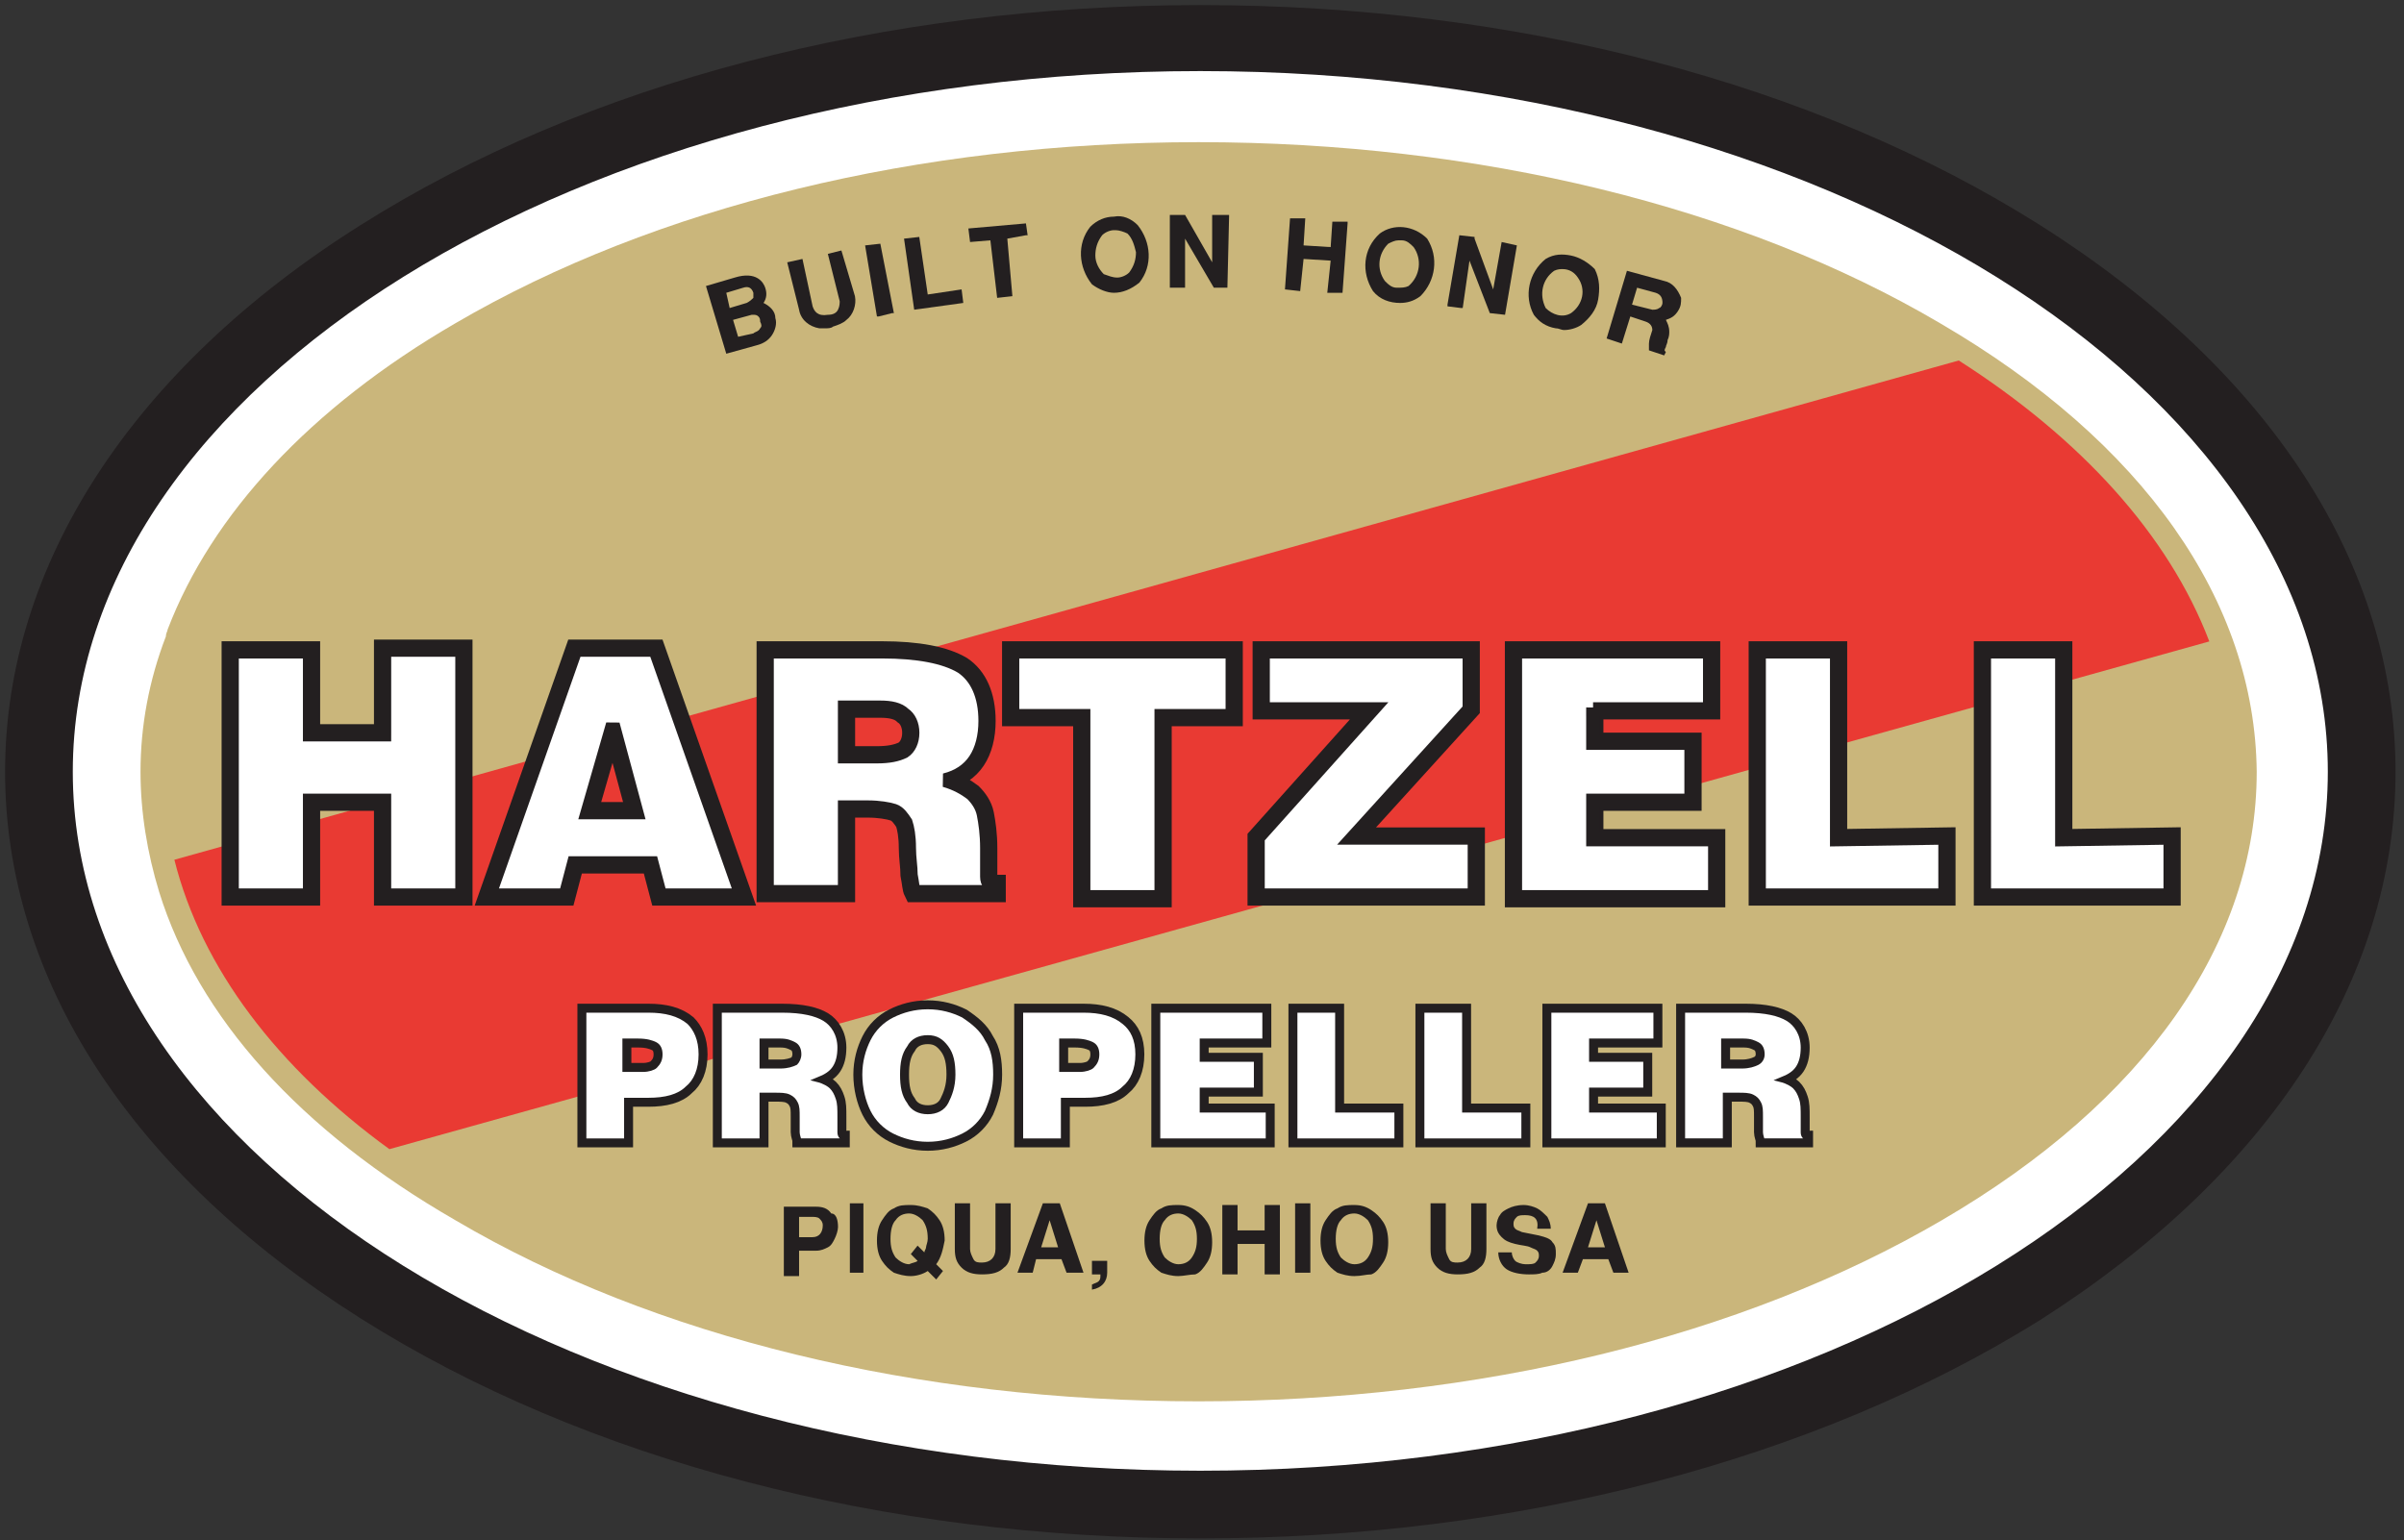 <?xml version="1.0" encoding="UTF-8"?>
<!-- Generator: Adobe Illustrator 26.3.1, SVG Export Plug-In . SVG Version: 6.00 Build 0)  -->
<svg xmlns="http://www.w3.org/2000/svg" xmlns:xlink="http://www.w3.org/1999/xlink" version="1.1" id="Layer_1" x="0px" y="0px" viewBox="0 0 142 91" style="enable-background:new 0 0 142 91;" xml:space="preserve">
<rect x="0" y="0" width="142" height="91" fill="#333333" stroke="none"/>
<style type="text/css">
	.st0{fill:#FFFFFF;}
	.st1{fill:#CAB67B;}
	.st2{fill:#231F20;}
	.st3{fill:#020203;}
	.st4{fill:#E93A33;}
	.st5{fill:#FFFFFF;stroke:#231F20;stroke-width:1.221;stroke-miterlimit:3;}
	.st6{fill:#FFFFFF;stroke:#231F20;stroke-width:0.814;stroke-miterlimit:3;}
	.st7{fill:#FFFFFF;stroke:#231F20;stroke-width:0.787;}
	.st8{fill:#FFFFFF;stroke:#231F20;stroke-width:0.271;}
</style>
<path class="st0" d="M2.4,45.5c0,23.7,30.7,43,68.5,43s68.5-19.3,68.5-43s-30.7-43-68.5-43l0,0C33.1,2.6,2.4,21.9,2.4,45.5z"></path>
<path class="st1" d="M114.6,19.1C102.9,12.2,87.3,8.4,70.8,8.4l0,0c-16.5,0-32.1,3.8-43.9,10.7c-8.6,5-14.4,11.3-17,18.1l0,0  c0,0.1-0.1,0.2-0.1,0.4c-1,2.6-1.5,5.3-1.5,8c0,2.4,0.4,4.8,1.1,7.1c2.3,7.4,8.3,14.1,17.5,19.4C38.6,79,54.2,82.8,70.8,82.8  c16.5,0,32.1-3.8,43.9-10.7c12-7,18.6-16.4,18.6-26.5C133.2,35.5,126.6,26.1,114.6,19.1z"></path>
<path id="Path_173_00000030458476408796715220000007188044303042116522_" class="st2" d="M70.9,90.9c-18.7,0-36.3-4.6-49.6-13  c-13.6-8.6-21-20.1-21-32.3s7.5-23.8,21-32.3c13.3-8.4,30.9-13,49.6-13s36.3,4.6,49.6,13c13.6,8.6,21,20.1,21,32.3  c0,12.3-7.5,23.8-21,32.4C107.2,86.3,89.6,90.9,70.9,90.9z M70.9,4.2C34.2,4.2,4.3,22.8,4.3,45.6s29.9,41.3,66.6,41.3  s66.6-18.6,66.6-41.3S107.6,4.2,70.9,4.2L70.9,4.2z"></path>
<path id="Path_174_00000067916044062100202850000003112405206320127623_" class="st3" d="M70.4,45.6"></path>
<path class="st2" d="M45.1,17.9c0.2-0.3,0.2-0.6,0.1-0.9c-0.1-0.3-0.5-1-1.8-0.6l-1.7,0.5l0,0l1.2,4l0,0l1.8-0.5  c0.4-0.1,0.7-0.3,0.9-0.6c0.2-0.3,0.3-0.7,0.2-1C45.8,18.4,45.5,18.1,45.1,17.9z M43.1,18.2l-0.2-0.9l1-0.3c0.3-0.1,0.5,0,0.6,0.3  c0,0.1,0,0.2,0,0.3c-0.1,0.1-0.2,0.2-0.4,0.3L43.1,18.2z M43.6,19.9l-0.3-1l1.1-0.3h0.1c0.1,0,0.2,0,0.3,0.1s0.1,0.2,0.1,0.3  c0.1,0.2,0.1,0.3,0,0.4c-0.1,0.2-0.3,0.2-0.4,0.3L43.6,19.9z"></path>
<path class="st2" d="M49.7,14.8L48.9,15l0,0l0.7,2.8c0,0.1,0,0.3-0.1,0.5s-0.3,0.3-0.6,0.3c-0.6,0.1-0.8-0.2-0.9-0.5l-0.6-2.8l0,0  l-0.9,0.2l0,0l0.7,2.8c0.1,0.6,0.6,1,1.2,1.1c0.1,0,0.2,0,0.3,0c0.2,0,0.4,0,0.5-0.1c0.3-0.1,0.6-0.2,0.8-0.4  c0.4-0.3,0.6-0.9,0.5-1.4L49.7,14.8z"></path>
<polygon class="st2" points="52,14.4 51.1,14.5 51.1,14.5 51.8,18.7 51.9,18.7 52.7,18.5 52.8,18.5 "></polygon>
<polygon class="st2" points="54.8,17.4 54.3,14 54.3,14 53.4,14.1 53.4,14.1 54,18.3 54,18.3 56.9,17.9 56.9,17.9 56.8,17.1 "></polygon>
<polygon class="st2" points="57.2,13.5 57.2,13.5 57.3,14.3 58.5,14.2 58.9,17.6 59.8,17.5 59.8,17.5 59.5,14.1 60.6,13.9   60.7,13.9 60.6,13.2 "></polygon>
<path class="st2" d="M65.8,12.8c-0.5,0-1,0.2-1.4,0.6c-0.8,1-0.7,2.4,0.1,3.4c0.4,0.3,0.9,0.5,1.3,0.5c0.5,0,1-0.2,1.5-0.6l0,0l0,0  c0.8-1,0.7-2.4-0.1-3.4C66.8,12.9,66.3,12.7,65.8,12.8z M67.1,14.9c0,0.4-0.1,0.8-0.4,1.2c-0.2,0.2-0.5,0.3-0.7,0.3  c-0.3,0-0.5-0.1-0.8-0.2c-0.3-0.3-0.5-0.7-0.5-1.1c0-0.4,0.1-0.8,0.4-1.2c0.2-0.2,0.5-0.3,0.7-0.3h0.1c0.2,0,0.5,0.1,0.7,0.2  C66.9,14.1,67,14.5,67.1,14.9z"></path>
<polygon class="st2" points="71.6,15.5 70,12.7 70,12.7 69.1,12.7 69.1,12.7 69.1,16.9 69.1,17 70,17 70,14.1 71.7,17 71.7,17   72.5,17 72.6,12.8 72.6,12.7 71.6,12.7 "></polygon>
<polygon class="st2" points="78.6,14.6 77,14.5 77.1,12.9 76.2,12.9 75.9,17.1 75.9,17.1 76.8,17.2 77,15.3 78.6,15.4 78.4,17.3   79.3,17.3 79.6,13.2 79.6,13.1 78.7,13.1 "></polygon>
<path class="st2" d="M81.5,13.8L81.5,13.8c-1,0.9-1.1,2.3-0.4,3.4c0.4,0.5,1,0.7,1.6,0.7c0.4,0,0.8-0.1,1.2-0.4  c0.9-0.9,1.1-2.3,0.4-3.4C83.5,13.3,82.3,13.2,81.5,13.8z M82,14.4c0.2-0.1,0.4-0.2,0.6-0.2c0.1,0,0.1,0,0.2,0  c0.3,0,0.5,0.2,0.7,0.4c0.5,0.7,0.4,1.7-0.3,2.3l0,0C83,17,82.8,17,82.5,17s-0.5-0.2-0.7-0.4C81.3,15.9,81.4,15,82,14.4z"></path>
<polygon class="st2" points="88.7,14.3 88.2,17.1 87.1,14.1 87.1,14 86.2,13.9 86.2,13.9 85.5,18 85.5,18.1 86.3,18.2 86.4,18.2   86.8,15.4 88,18.5 88,18.5 88.9,18.6 89.6,14.5 89.6,14.5 "></polygon>
<path class="st2" d="M92.8,15.1c-0.5-0.1-1-0.1-1.5,0.2c-1,0.8-1.3,2.2-0.7,3.3c0.3,0.4,0.7,0.7,1.3,0.8c0.2,0,0.3,0.1,0.5,0.1  c0.3,0,0.7-0.1,1-0.3c0.5-0.4,0.9-0.9,1-1.5s0.1-1.2-0.2-1.8C93.8,15.5,93.3,15.2,92.8,15.1z M92.8,18.5c-0.5,0.3-1.1,0.1-1.5-0.3  c-0.4-0.8-0.2-1.7,0.5-2.2c0.2-0.1,0.4-0.1,0.5-0.1c0.4,0,0.7,0.2,0.9,0.5C93.7,17.1,93.5,18,92.8,18.5z"></path>
<path class="st2" d="M98.3,16.6L96.1,16l0,0l-1.2,4l0,0l0.9,0.3l0.5-1.6l0.9,0.3c0.3,0.1,0.4,0.3,0.4,0.5c-0.1,0.3-0.2,0.6-0.2,0.8  c0,0.1,0,0.3,0,0.4l0,0l0.9,0.3l0.1-0.2l0,0c-0.1-0.1-0.1-0.1,0-0.3c0-0.1,0.1-0.2,0.1-0.4c0.1-0.2,0.1-0.4,0.1-0.5  c0-0.3-0.1-0.5-0.2-0.7c0.3-0.1,0.5-0.2,0.7-0.5s0.2-0.5,0.2-0.8C99.1,17.1,98.8,16.7,98.3,16.6z M96.7,17l1.1,0.3  c0.3,0.1,0.4,0.3,0.4,0.6l0,0l0,0c0,0.1-0.1,0.3-0.2,0.3c-0.1,0.1-0.3,0.1-0.4,0.1L96.4,18L96.7,17z"></path>
<path class="st4" d="M115.7,21.3L10.3,50.8c1.6,6.4,6.1,12.3,12.7,17.1l107.5-30C128.1,31.6,122.9,25.9,115.7,21.3z"></path>
<path class="st5" d="M22.7,43.3v-4.9h4.6v14.5h-4.6v-5.6h-4.4v5.6h-4.6V38.5h4.6v4.9h4.4V43.3z"></path>
<path class="st5" d="M39,52.9L38.5,51h-4.6l-0.5,1.9h-4.5L34,38.4h4.7l5.1,14.5H39z M36.2,42.8L34.7,48h2.9L36.2,42.8z"></path>
<path class="st5" d="M58.2,42.6c0,0.9-0.2,1.7-0.6,2.3c-0.4,0.6-1,1-1.8,1.2c0.7,0.2,1.2,0.5,1.6,0.8c0.3,0.3,0.6,0.7,0.7,1.2  c0.1,0.5,0.2,1.2,0.2,2c0,0.9,0,1.4,0,1.7c0,0.4,0.2,0.5,0.5,0.5v0.4H54c-0.1-0.2-0.1-0.5-0.2-1c0-0.5-0.1-1-0.1-1.6  c0-0.7-0.1-1.2-0.2-1.5c-0.2-0.3-0.4-0.6-0.7-0.7c-0.3-0.1-0.9-0.2-1.5-0.2h-1.4v5h-4.6V38.5h6.8c2.1,0,3.7,0.3,4.7,0.9  C57.7,40,58.2,41.1,58.2,42.6z M53.9,43.3c0-0.5-0.2-0.9-0.5-1.1c-0.3-0.3-0.8-0.4-1.4-0.4h-2.1v2.9h1.9c0.7,0,1.2-0.1,1.6-0.3  C53.7,44.2,53.9,43.8,53.9,43.3z"></path>
<path class="st5" d="M68.6,42.3V53H64V42.3h-4.2v-3.8h13v3.8H68.6z"></path>
<path class="st5" d="M79.9,49.5h7.2v3.4H74.3v-3.4l6.8-7.6h-6.5v-3.4h12.2v3.4L79.9,49.5z"></path>
<path class="st5" d="M94.1,41.8v2.1h5.8v3.4h-5.8v2.3h7.2V53H89.5V38.5H101v3.4h-6.9V41.8z"></path>
<path class="st5" d="M114.9,49.5v3.4h-11V38.5h4.6v11.1L114.9,49.5L114.9,49.5z"></path>
<path class="st5" d="M128.2,49.5v3.4h-11V38.5h4.6v11.1L128.2,49.5L128.2,49.5z"></path>
<path class="st6" d="M22.7,43.3v-4.9h4.6v14.5h-4.6v-5.6h-4.4v5.6h-4.6V38.5h4.6v4.9h4.4V43.3z"></path>
<path class="st6" d="M39,52.9L38.5,51h-4.6l-0.5,1.9h-4.5L34,38.4h4.7l5.1,14.5H39z M36.2,42.8L34.7,48h2.9L36.2,42.8z"></path>
<path class="st6" d="M58.2,42.6c0,0.9-0.2,1.7-0.6,2.3c-0.4,0.6-1,1-1.8,1.2c0.7,0.2,1.2,0.5,1.6,0.8c0.3,0.3,0.6,0.7,0.7,1.2  c0.1,0.5,0.2,1.2,0.2,2c0,0.9,0,1.4,0,1.7c0,0.4,0.2,0.5,0.5,0.5v0.4H54c-0.1-0.2-0.1-0.5-0.2-1c0-0.5-0.1-1-0.1-1.6  c0-0.7-0.1-1.2-0.2-1.5c-0.2-0.3-0.4-0.6-0.7-0.7c-0.3-0.1-0.9-0.2-1.5-0.2h-1.4v5h-4.6V38.5h6.8c2.1,0,3.7,0.3,4.7,0.9  C57.7,40,58.2,41.1,58.2,42.6z M53.9,43.3c0-0.5-0.2-0.9-0.5-1.1c-0.3-0.3-0.8-0.4-1.4-0.4h-2.1v2.9h1.9c0.7,0,1.2-0.1,1.6-0.3  C53.7,44.2,53.9,43.8,53.9,43.3z"></path>
<path class="st6" d="M68.6,42.3V53H64V42.3h-4.2v-3.8h13v3.8H68.6z"></path>
<path class="st6" d="M79.9,49.5h7.2v3.4H74.3v-3.4l6.8-7.6h-6.5v-3.4h12.2v3.4L79.9,49.5z"></path>
<path class="st6" d="M94.1,41.8v2.1h5.8v3.4h-5.8v2.3h7.2V53H89.5V38.5H101v3.4h-6.9V41.8z"></path>
<path class="st6" d="M114.9,49.5v3.4h-11V38.5h4.6v11.1L114.9,49.5L114.9,49.5z"></path>
<path class="st6" d="M128.2,49.5v3.4h-11V38.5h4.6v11.1L128.2,49.5L128.2,49.5z"></path>
<path class="st2" d="M49.5,72.5c0,0.2-0.1,0.5-0.2,0.7c-0.1,0.2-0.2,0.4-0.4,0.5s-0.4,0.2-0.7,0.2h-1v1.5h-0.9v-4.1h1.9  c0.4,0,0.7,0.1,0.9,0.4C49.4,71.7,49.5,72.1,49.5,72.5z M48.6,72.4c0-0.2-0.1-0.3-0.2-0.4c-0.1-0.1-0.3-0.1-0.5-0.1h-0.7v1.2H48  C48.4,73.1,48.6,72.8,48.6,72.4z"></path>
<path class="st2" d="M50.2,75.2v-4.1H51v4.1H50.2z"></path>
<path class="st2" d="M55.3,74.7l0.4,0.4l-0.4,0.5l-0.5-0.5c-0.3,0.2-0.7,0.3-1,0.3c-0.4,0-0.7-0.1-1-0.2c-0.3-0.2-0.5-0.4-0.7-0.7  c-0.2-0.3-0.3-0.7-0.3-1.2s0.1-0.9,0.3-1.2s0.4-0.6,0.7-0.7c0.3-0.2,0.6-0.2,1-0.2s0.7,0.1,1,0.2c0.3,0.2,0.5,0.4,0.7,0.7  s0.3,0.7,0.3,1.2C55.7,73.8,55.6,74.3,55.3,74.7z M54.2,74.5l-0.4-0.4l0.4-0.5l0.4,0.4c0-0.1,0.1-0.2,0.1-0.3s0.1-0.3,0.1-0.5  c0-0.5-0.1-0.8-0.3-1.1c-0.2-0.2-0.5-0.4-0.8-0.4s-0.6,0.1-0.8,0.4c-0.2,0.2-0.3,0.6-0.3,1.1s0.1,0.8,0.3,1.1  c0.2,0.2,0.5,0.4,0.8,0.4C53.9,74.6,54.1,74.6,54.2,74.5z"></path>
<path class="st2" d="M58,74.6c0.5,0,0.8-0.3,0.8-0.8v-2.7h0.9v2.7c0,0.5-0.1,0.9-0.4,1.1c-0.3,0.3-0.7,0.4-1.3,0.4  c-0.5,0-0.9-0.1-1.2-0.4s-0.4-0.6-0.4-1.1v-2.7h0.9v2.7c0,0.2,0.1,0.4,0.2,0.6C57.6,74.6,57.8,74.6,58,74.6z"></path>
<path class="st2" d="M63,75.2l-0.3-0.8h-1.5L61,75.2h-0.9l1.5-4.1h1l1.4,4.1H63z M62.5,73.7L62,72.1l0,0l-0.5,1.6H62.5z"></path>
<path class="st2" d="M64.5,76.2v-0.3c0.2-0.1,0.3-0.1,0.4-0.2s0.1-0.2,0.1-0.4h-0.5v-0.8h0.9v0.7C65.4,75.7,65.1,76.1,64.5,76.2z"></path>
<path class="st2" d="M69.6,75.4c-0.4,0-0.7-0.1-1-0.2c-0.3-0.2-0.5-0.4-0.7-0.7c-0.2-0.3-0.3-0.7-0.3-1.2s0.1-0.9,0.3-1.2  c0.2-0.3,0.4-0.6,0.7-0.7c0.3-0.2,0.6-0.2,1-0.2s0.7,0.1,1,0.3c0.3,0.2,0.5,0.4,0.7,0.7c0.2,0.3,0.3,0.7,0.3,1.2s-0.1,0.9-0.3,1.2  c-0.2,0.3-0.4,0.6-0.7,0.7C70.3,75.3,69.9,75.4,69.6,75.4z M70.7,73.2c0-0.5-0.1-0.8-0.3-1.1c-0.2-0.2-0.5-0.4-0.8-0.4  s-0.6,0.1-0.8,0.4c-0.2,0.2-0.3,0.6-0.3,1.1s0.1,0.8,0.3,1.1c0.2,0.2,0.5,0.4,0.8,0.4s0.6-0.1,0.8-0.4C70.6,74,70.7,73.7,70.7,73.2z  "></path>
<path class="st2" d="M74.7,72.7v-1.5h0.9v4.1h-0.9v-1.8h-1.6v1.8h-0.9v-4.1h0.9v1.5H74.7z"></path>
<path class="st2" d="M76.5,75.2v-4.1h0.9v4.1H76.5z"></path>
<path class="st2" d="M80,75.4c-0.4,0-0.7-0.1-1-0.2c-0.3-0.2-0.5-0.4-0.7-0.7c-0.2-0.3-0.3-0.7-0.3-1.2s0.1-0.9,0.3-1.2  c0.2-0.3,0.4-0.6,0.7-0.7c0.3-0.2,0.6-0.2,1-0.2s0.7,0.1,1,0.3c0.3,0.2,0.5,0.4,0.7,0.7c0.2,0.3,0.3,0.7,0.3,1.2s-0.1,0.9-0.3,1.2  c-0.2,0.3-0.4,0.6-0.7,0.7C80.7,75.3,80.4,75.4,80,75.4z M81.1,73.2c0-0.5-0.1-0.8-0.3-1.1c-0.2-0.2-0.5-0.4-0.8-0.4  s-0.6,0.1-0.8,0.4c-0.2,0.2-0.3,0.6-0.3,1.1s0.1,0.8,0.3,1.1c0.2,0.2,0.5,0.4,0.8,0.4s0.6-0.1,0.8-0.4C81,74,81.1,73.7,81.1,73.2z"></path>
<path class="st2" d="M86.1,74.6c0.5,0,0.8-0.3,0.8-0.8v-2.7h0.9v2.7c0,0.5-0.1,0.9-0.4,1.1c-0.3,0.3-0.7,0.4-1.3,0.4  c-0.5,0-0.9-0.1-1.2-0.4c-0.3-0.3-0.4-0.6-0.4-1.1v-2.7h0.9v2.7c0,0.2,0.1,0.4,0.2,0.6C85.7,74.6,85.9,74.6,86.1,74.6z"></path>
<path class="st2" d="M90.1,71.8c-0.2,0-0.4,0-0.5,0.1s-0.2,0.2-0.2,0.4c0,0.1,0,0.2,0.1,0.3c0.1,0.1,0.2,0.1,0.4,0.2l1,0.2  c0.4,0.1,0.7,0.2,0.8,0.4c0.2,0.2,0.2,0.4,0.2,0.7c0,0.3-0.1,0.5-0.2,0.7s-0.3,0.4-0.6,0.4c-0.2,0.1-0.5,0.1-0.8,0.1  c-0.5,0-1-0.1-1.3-0.3c-0.3-0.2-0.5-0.6-0.5-1h0.8c0,0.2,0.1,0.4,0.2,0.5s0.4,0.2,0.6,0.2c0.3,0,0.5,0,0.6-0.1s0.2-0.2,0.2-0.4  c0-0.1,0-0.2-0.1-0.3c-0.1-0.1-0.2-0.1-0.4-0.2c-0.2-0.1-0.5-0.1-0.9-0.2s-0.6-0.2-0.8-0.4c-0.2-0.2-0.3-0.4-0.3-0.7  c0-0.2,0.1-0.5,0.2-0.6c0.1-0.2,0.3-0.3,0.5-0.4s0.5-0.2,0.9-0.2c0.3,0,0.6,0.1,0.8,0.2c0.2,0.1,0.4,0.3,0.6,0.5  c0.1,0.2,0.2,0.4,0.2,0.7h-0.8C90.9,72,90.6,71.8,90.1,71.8z"></path>
<path class="st2" d="M95.3,75.2L95,74.4h-1.5l-0.3,0.8h-0.9l1.5-4.1h1l1.4,4.1C96.2,75.2,95.3,75.2,95.3,75.2z M94.8,73.7l-0.5-1.6  l0,0l-0.5,1.6H94.8z"></path>
<path class="st7" d="M41.4,62.3c0,0.9-0.3,1.6-0.8,2c-0.5,0.5-1.3,0.7-2.3,0.7H37v2.4h-2.5v-7.7h3.8c1,0,1.8,0.2,2.4,0.7  C41.1,60.8,41.4,61.4,41.4,62.3z M39,62.3c0-0.3-0.1-0.5-0.3-0.6s-0.5-0.2-1-0.2h-0.8v1.7H38c0.3,0,0.6-0.1,0.7-0.2  C38.9,62.8,39,62.6,39,62.3z"></path>
<path class="st7" d="M49.6,61.9c0,0.5-0.1,0.9-0.3,1.2s-0.5,0.5-1,0.7c0.4,0.1,0.7,0.3,0.8,0.4c0.2,0.2,0.3,0.4,0.4,0.7  c0.1,0.3,0.1,0.6,0.1,1.1s0,0.8,0,0.9c0,0.2,0.1,0.3,0.2,0.3v0.2h-2.6c0-0.1-0.1-0.3-0.1-0.5c0-0.3,0-0.5,0-0.9s0-0.6-0.1-0.8  c-0.1-0.2-0.2-0.3-0.4-0.4s-0.5-0.1-0.8-0.1H45v2.7h-2.5v-7.7h3.7c1.2,0,2,0.2,2.5,0.5S49.6,61.1,49.6,61.9z M47.2,62.3  c0-0.3-0.1-0.5-0.3-0.6s-0.4-0.2-0.8-0.2H45V63h1.1c0.4,0,0.7-0.1,0.9-0.2C47.1,62.7,47.2,62.5,47.2,62.3z"></path>
<path class="st7" d="M58.8,63.5c0,0.8-0.2,1.5-0.5,2.2c-0.3,0.6-0.8,1.1-1.4,1.4c-0.6,0.3-1.3,0.5-2.1,0.5s-1.5-0.2-2.1-0.5  s-1.1-0.8-1.4-1.4c-0.3-0.6-0.5-1.4-0.5-2.2s0.2-1.5,0.5-2.1s0.8-1.1,1.4-1.4c0.6-0.3,1.3-0.5,2.1-0.5s1.5,0.2,2.1,0.5  c0.6,0.4,1.1,0.8,1.4,1.4C58.7,62,58.8,62.7,58.8,63.5z M54.8,65.7c0.5,0,0.9-0.2,1.1-0.6s0.4-0.9,0.4-1.6c0-0.7-0.1-1.2-0.4-1.6  s-0.6-0.6-1.1-0.6s-0.9,0.2-1.1,0.6c-0.3,0.4-0.4,0.9-0.4,1.6s0.1,1.2,0.4,1.6C53.9,65.5,54.3,65.7,54.8,65.7z"></path>
<path class="st7" d="M67.2,62.3c0,0.9-0.3,1.6-0.8,2c-0.5,0.5-1.3,0.7-2.3,0.7h-1.3v2.4h-2.5v-7.7H64c1,0,1.8,0.2,2.4,0.7  C66.9,60.8,67.2,61.4,67.2,62.3z M64.8,62.3c0-0.3-0.1-0.5-0.3-0.6c-0.2-0.1-0.5-0.2-1-0.2h-0.8v1.7h1.1c0.3,0,0.6-0.1,0.7-0.2  C64.7,62.8,64.8,62.6,64.8,62.3z"></path>
<path class="st7" d="M71,61.5v1.1h3.2v1.8H71v1.2h3.9v1.8h-6.5v-7.7h6.3v1.8H71z"></path>
<path class="st7" d="M82.5,65.6v1.8h-6v-7.7H79v5.9H82.5z"></path>
<path class="st7" d="M90,65.6v1.8h-6v-7.7h2.5v5.9H90z"></path>
<path class="st7" d="M94,61.5v1.1h3.2v1.8H94v1.2h4v1.8h-6.5v-7.7h6.3v1.8H94z"></path>
<path class="st7" d="M106.5,61.9c0,0.5-0.1,0.9-0.3,1.2c-0.2,0.3-0.5,0.5-1,0.7c0.4,0.1,0.7,0.3,0.8,0.4c0.2,0.2,0.3,0.4,0.4,0.7  c0.1,0.3,0.1,0.6,0.1,1.1s0,0.8,0,0.9c0,0.2,0.1,0.3,0.2,0.3v0.2h-2.6c0-0.1-0.1-0.3-0.1-0.5c0-0.3,0-0.5,0-0.9s0-0.6-0.1-0.8  c-0.1-0.2-0.2-0.3-0.4-0.4c-0.2-0.1-0.5-0.1-0.8-0.1h-0.8v2.7h-2.5v-7.7h3.7c1.2,0,2,0.2,2.5,0.5S106.5,61.1,106.5,61.9z   M104.1,62.3c0-0.3-0.1-0.5-0.3-0.6c-0.2-0.1-0.4-0.2-0.8-0.2h-1.2V63h1.1c0.4,0,0.7-0.1,0.9-0.2C104,62.7,104.1,62.5,104.1,62.3z"></path>
<path class="st8" d="M41.4,62.3c0,0.9-0.3,1.6-0.8,2c-0.5,0.5-1.3,0.7-2.3,0.7H37v2.4h-2.5v-7.7h3.8c1,0,1.8,0.2,2.4,0.7  C41.1,60.8,41.4,61.4,41.4,62.3z M39,62.3c0-0.3-0.1-0.5-0.3-0.6s-0.5-0.2-1-0.2h-0.8v1.7H38c0.3,0,0.6-0.1,0.7-0.2  C38.9,62.8,39,62.6,39,62.3z"></path>
<path class="st8" d="M49.6,61.9c0,0.5-0.1,0.9-0.3,1.2s-0.5,0.5-1,0.7c0.4,0.1,0.7,0.3,0.8,0.4c0.2,0.2,0.3,0.4,0.4,0.7  c0.1,0.3,0.1,0.6,0.1,1.1s0,0.8,0,0.9c0,0.2,0.1,0.3,0.2,0.3v0.2h-2.6c0-0.1-0.1-0.3-0.1-0.5c0-0.3,0-0.5,0-0.9s0-0.6-0.1-0.8  c-0.1-0.2-0.2-0.3-0.4-0.4s-0.5-0.1-0.8-0.1H45v2.7h-2.5v-7.7h3.7c1.2,0,2,0.2,2.5,0.5S49.6,61.1,49.6,61.9z M47.2,62.3  c0-0.3-0.1-0.5-0.3-0.6s-0.4-0.2-0.8-0.2H45V63h1.1c0.4,0,0.7-0.1,0.9-0.2C47.1,62.7,47.2,62.5,47.2,62.3z"></path>
<path class="st8" d="M58.8,63.5c0,0.8-0.2,1.5-0.5,2.2c-0.3,0.6-0.8,1.1-1.4,1.4c-0.6,0.3-1.3,0.5-2.1,0.5s-1.5-0.2-2.1-0.5  s-1.1-0.8-1.4-1.4c-0.3-0.6-0.5-1.4-0.5-2.2s0.2-1.5,0.5-2.1s0.8-1.1,1.4-1.4c0.6-0.3,1.3-0.5,2.1-0.5s1.5,0.2,2.1,0.5  c0.6,0.4,1.1,0.8,1.4,1.4C58.7,62,58.8,62.7,58.8,63.5z M54.8,65.7c0.5,0,0.9-0.2,1.1-0.6s0.4-0.9,0.4-1.6c0-0.7-0.1-1.2-0.4-1.6  s-0.6-0.6-1.1-0.6s-0.9,0.2-1.1,0.6c-0.3,0.4-0.4,0.9-0.4,1.6s0.1,1.2,0.4,1.6C53.9,65.5,54.3,65.7,54.8,65.7z"></path>
<path class="st8" d="M67.2,62.3c0,0.9-0.3,1.6-0.8,2c-0.5,0.5-1.3,0.7-2.3,0.7h-1.3v2.4h-2.5v-7.7H64c1,0,1.8,0.2,2.4,0.7  C66.9,60.8,67.2,61.4,67.2,62.3z M64.8,62.3c0-0.3-0.1-0.5-0.3-0.6c-0.2-0.1-0.5-0.2-1-0.2h-0.8v1.7h1.1c0.3,0,0.6-0.1,0.7-0.2  C64.7,62.8,64.8,62.6,64.8,62.3z"></path>
<path class="st8" d="M71,61.5v1.1h3.2v1.8H71v1.2h3.9v1.8h-6.5v-7.7h6.3v1.8H71z"></path>
<path class="st8" d="M82.5,65.6v1.8h-6v-7.7H79v5.9H82.5z"></path>
<path class="st8" d="M90,65.6v1.8h-6v-7.7h2.5v5.9H90z"></path>
<path class="st8" d="M94,61.5v1.1h3.2v1.8H94v1.2h4v1.8h-6.5v-7.7h6.3v1.8H94z"></path>
<path class="st8" d="M106.5,61.9c0,0.5-0.1,0.9-0.3,1.2c-0.2,0.3-0.5,0.5-1,0.7c0.4,0.1,0.7,0.3,0.8,0.4c0.2,0.2,0.3,0.4,0.4,0.7  c0.1,0.3,0.1,0.6,0.1,1.1s0,0.8,0,0.9c0,0.2,0.1,0.3,0.2,0.3v0.2h-2.6c0-0.1-0.1-0.3-0.1-0.5c0-0.3,0-0.5,0-0.9s0-0.6-0.1-0.8  c-0.1-0.2-0.2-0.3-0.4-0.4c-0.2-0.1-0.5-0.1-0.8-0.1h-0.8v2.7h-2.5v-7.7h3.7c1.2,0,2,0.2,2.5,0.5S106.5,61.1,106.5,61.9z   M104.1,62.3c0-0.3-0.1-0.5-0.3-0.6c-0.2-0.1-0.4-0.2-0.8-0.2h-1.2V63h1.1c0.4,0,0.7-0.1,0.9-0.2C104,62.7,104.1,62.5,104.1,62.3z"></path>
</svg>
